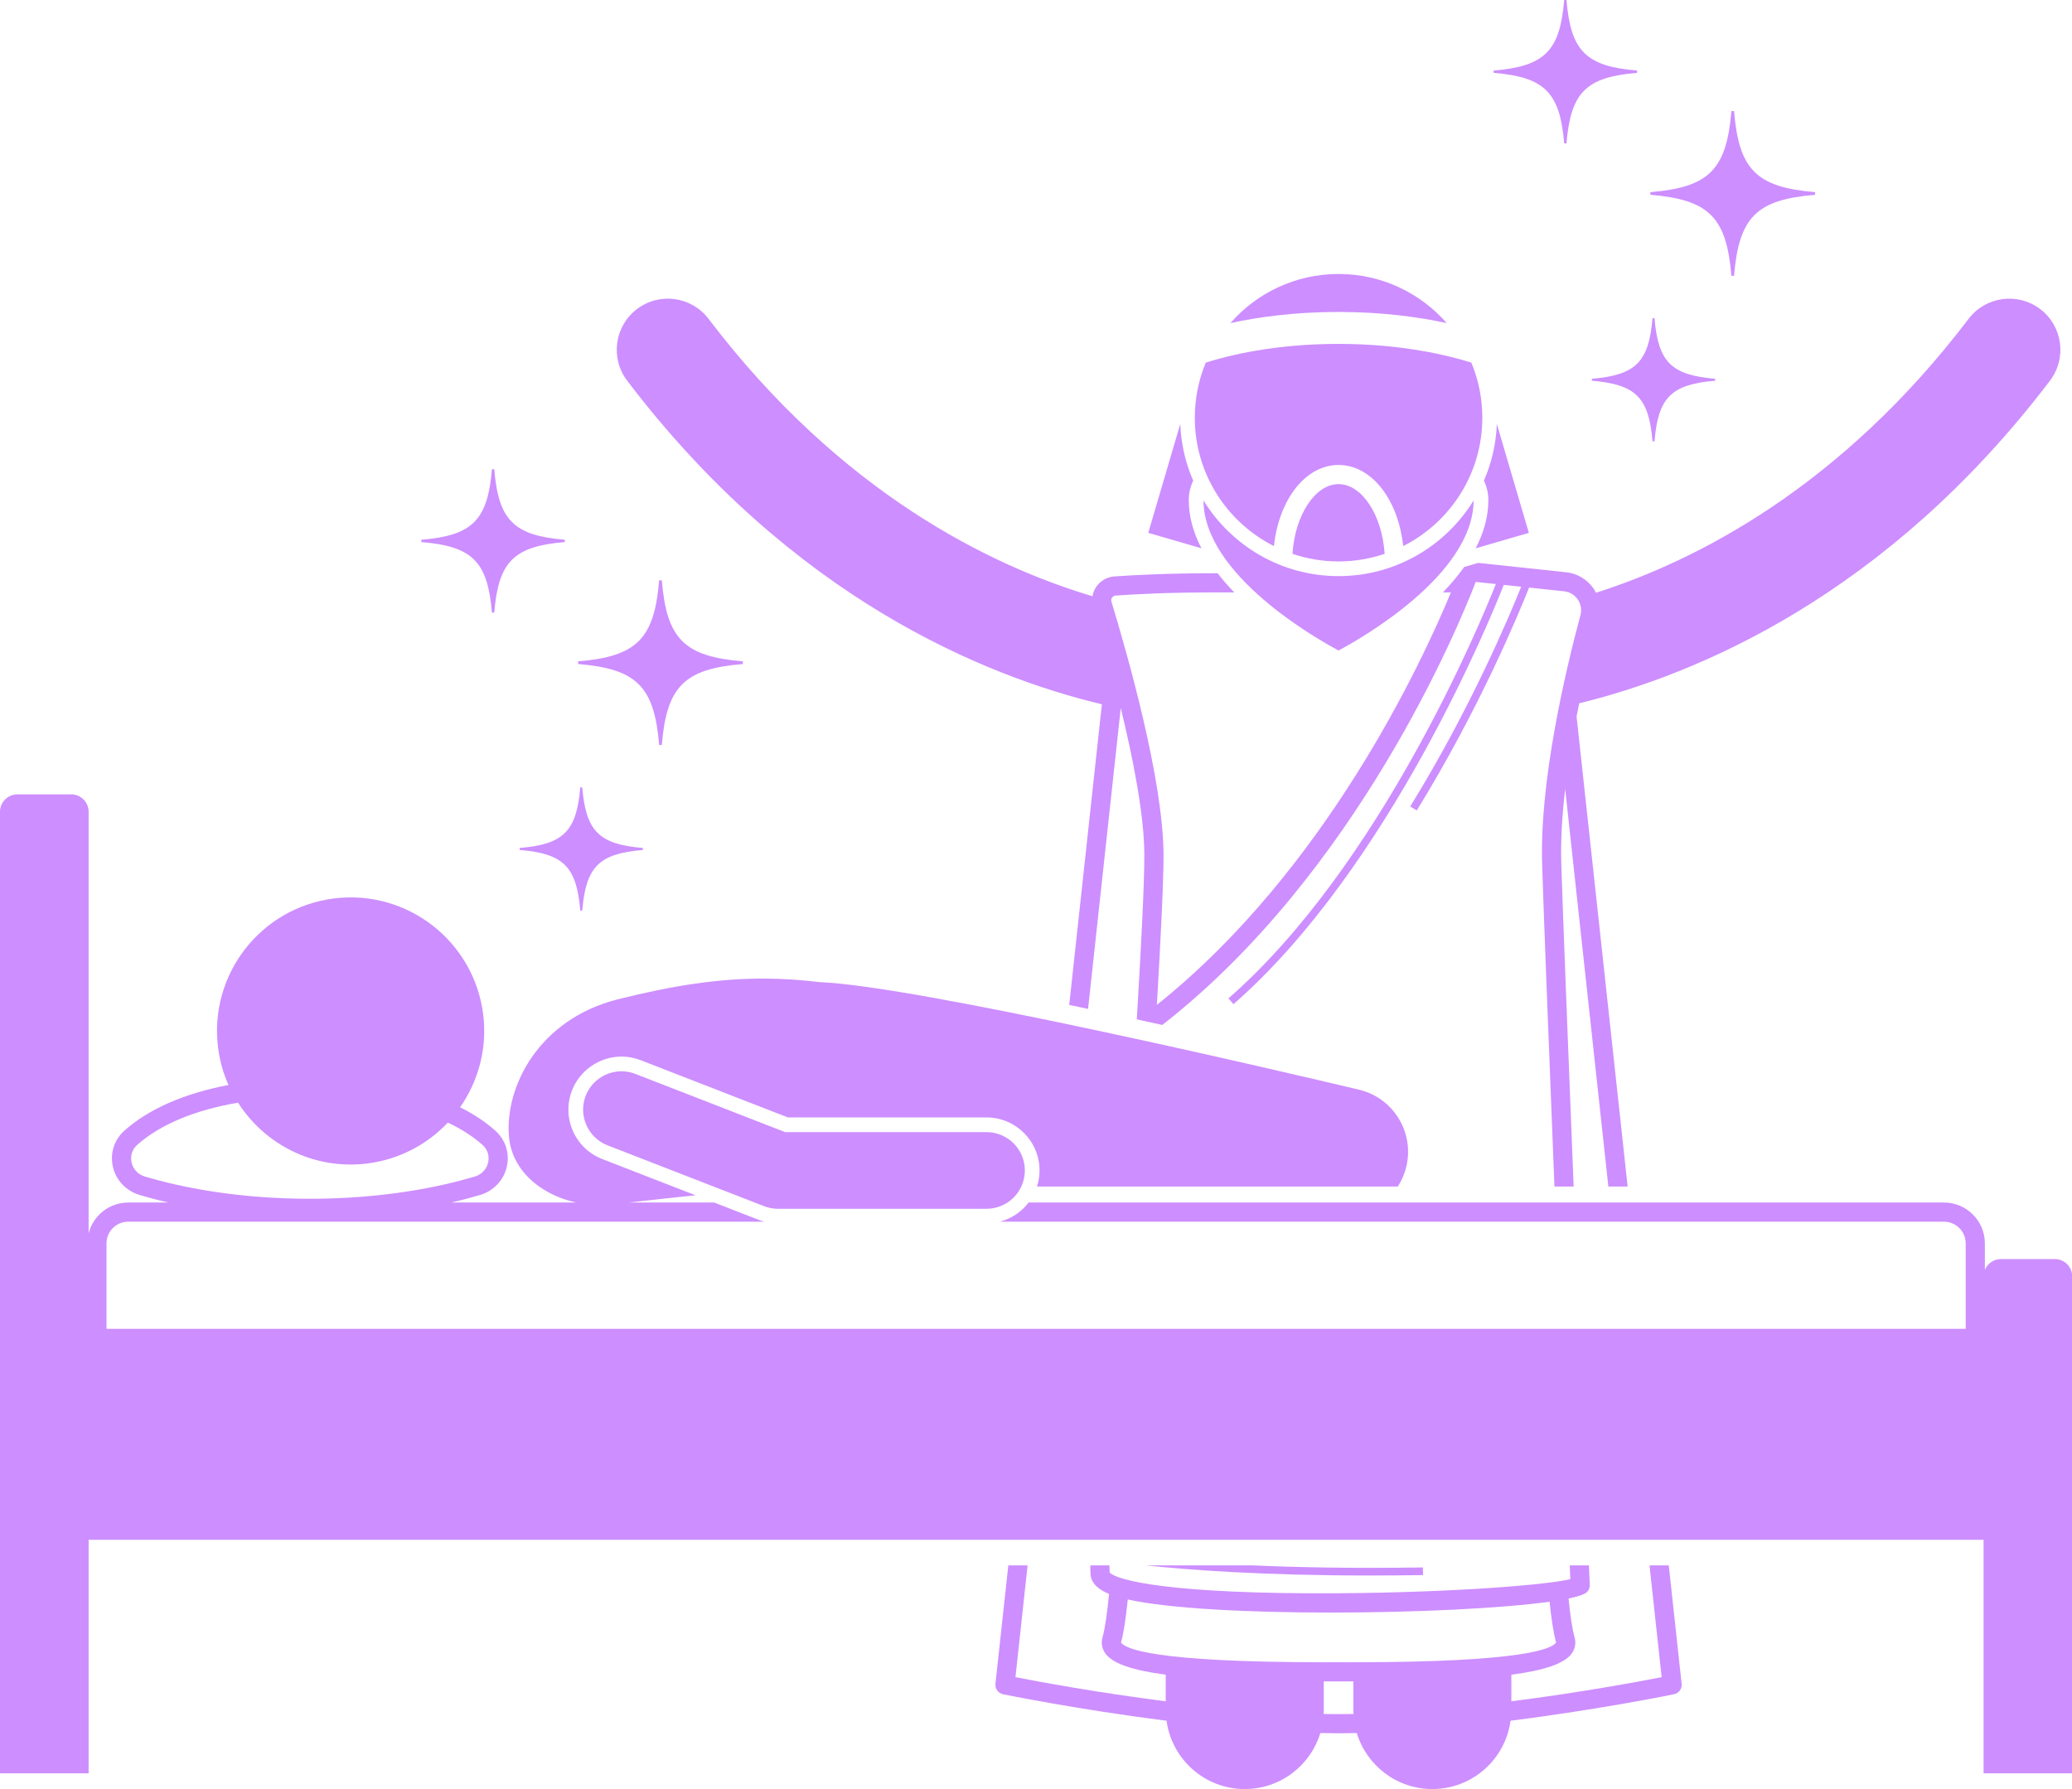 <?xml version="1.0" encoding="UTF-8" standalone="no"?><svg xmlns="http://www.w3.org/2000/svg" xmlns:xlink="http://www.w3.org/1999/xlink" fill="#cd8eff" height="280.1" preserveAspectRatio="xMidYMid meet" version="1" viewBox="0.0 0.0 324.3 280.1" width="324.3" zoomAndPan="magnify"><g id="change1_1"><path d="M258.172,245.056l1.901,17.503c-3.342,0.653-12.581,2.382-23.522,3.781v-4.166 c5.299-0.698,8.265-1.763,9.403-3.263c0.572-0.754,0.75-1.66,0.5-2.55c-0.365-1.298-0.684-3.439-0.954-6.111 c1.546-0.322,2.567-0.671,2.917-1.044c0.274-0.294,0.421-0.685,0.404-1.088c-0.004-0.098-0.049-1.188-0.126-3.062 h-3.003c0.037,0.897,0.067,1.629,0.088,2.157c-3.463,0.874-18.109,2.085-36.273,2.209 c-26.196,0.178-34.834-2.033-35.835-3.271c-0.015-0.274-0.022-0.649-0.023-1.096h-2.996 c-0.001,0.605,0.01,1.081,0.033,1.412c0.119,1.716,1.822,2.619,2.893,3.054c-0.284,3.012-0.627,5.425-1.025,6.838 c-0.25,0.89-0.072,1.796,0.5,2.55c1.138,1.499,4.104,2.565,9.403,3.263v4.167 c-10.941-1.399-20.182-3.128-23.524-3.781l1.901-17.503h-3.018l-2.014,18.544c-0.083,0.769,0.43,1.474,1.187,1.631 c0.183,0.038,11.555,2.374,25.593,4.147c0.816,6.039,5.978,10.696,12.238,10.696c5.576,0,10.287-3.691,11.829-8.764 c0.96,0.02,1.914,0.034,2.853,0.034c0.94,0,1.894-0.014,2.854-0.034c1.542,5.072,6.253,8.764,11.827,8.764 c6.261,0,11.424-4.657,12.24-10.696c14.038-1.773,25.409-4.109,25.592-4.147 c0.757-0.157,1.27-0.862,1.187-1.631l-2.014-18.544H258.172z M175.459,257.123c0.422-1.524,0.77-3.886,1.053-6.727 c6.48,1.44,18.979,2.049,31.776,2.049c13.207,0,26.718-0.649,34.246-1.697c0.277,2.684,0.614,4.912,1.018,6.375 c-0.613,0.98-5.032,3.101-31.736,3.101c-0.302,0-0.608-0.001-0.917-0.001l-1.393-0.002l-1.394,0.002 c-0.309,0-0.613,0.001-0.917,0.001C180.496,260.224,176.072,258.103,175.459,257.123z M207.188,267.71v-4.487 c0.308-0,0.618-0.001,0.93-0.001l1.388-0.002l1.388,0.002c0.313,0,0.621,0.001,0.929,0.001v4.487 c0,0.206,0.021,0.407,0.031,0.61c-0.789,0.014-1.575,0.023-2.35,0.023c-0.774,0-1.558-0.009-2.347-0.023 C207.167,268.117,207.188,267.916,207.188,267.71z" fill="inherit"/><path d="M172.461,110.255l-5.112,47.065c0.982,0.205,1.966,0.413,2.95,0.621l5.108-47.025 c0.01,0.002,0.019,0.004,0.029,0.006c1.919,7.88,3.67,16.774,3.67,22.982c0,4.619-0.506,14.34-1.178,25.677 c1.338,0.291,2.668,0.583,3.986,0.874c30.436-23.726,46.35-62.329,49.063-69.358l3.146,0.334 c-2.349,5.93-18.099,44.115-41.857,64.866l0.789,0.903c24.415-21.324,40.409-60.8,42.306-65.638l2.724,0.29 c-1.688,4.224-7.843,18.97-17.363,34.396l1.022,0.63c9.813-15.901,16.072-31.088,17.581-34.894l5.481,0.583 c0.865,0.092,1.645,0.556,2.137,1.272c0.493,0.719,0.646,1.614,0.42,2.458 c-2.413,8.997-6.401,26.023-5.998,38.976c0.23,7.396,1.052,28.491,1.93,50.481h3.003 c-0.879-22.024-1.704-43.172-1.934-50.574c-0.113-3.637,0.142-7.622,0.609-11.66l6.76,62.234h3.018l-7.994-73.591 c0.135-0.695,0.274-1.379,0.413-2.058c18.361-4.506,48.08-16.823,73.681-50.508 c2.674-3.518,1.989-8.537-1.528-11.21c-3.518-2.673-8.537-1.989-11.21,1.528 c-20.01,26.329-42.529,37.844-58.312,42.879c-0.115-0.223-0.24-0.442-0.384-0.652 c-0.988-1.441-2.554-2.373-4.293-2.558l-13.766-1.463l-2.192,0.638c-0.994,1.401-2.126,2.734-3.34,3.986h1.261 c-4.544,10.968-19.593,43.464-46.018,64.566c0.602-10.329,1.039-19.06,1.039-23.405 c0-11.707-5.699-31.665-8.149-39.704c-0.092-0.301,0.022-0.533,0.099-0.644c0.077-0.113,0.255-0.305,0.574-0.327 c3.182-0.222,8.377-0.487,15.059-0.487h3.495c-0.925-0.955-1.803-1.957-2.61-3h-0.885 c-6.768,0-12.038,0.269-15.268,0.494c-1.15,0.081-2.185,0.671-2.837,1.62c-0.311,0.453-0.508,0.959-0.599,1.482 c-15.838-4.727-39.313-16.091-60.087-43.426c-2.674-3.517-7.691-4.203-11.21-1.528 c-3.518,2.673-4.202,7.692-1.528,11.21C124.05,93.661,154.154,105.875,172.461,110.255z" fill="inherit"/><path d="M232.258,75.245c0.443,0.937,0.691,1.953,0.691,3.056c0,2.636-0.754,5.163-1.985,7.537l8.324-2.422 l-5.007-17.044C234.157,69.514,233.448,72.507,232.258,75.245z" fill="inherit"/><path d="M186.061,78.301c0-1.104,0.247-2.12,0.691-3.057c-1.191-2.739-1.899-5.732-2.022-8.874l-5.008,17.046 l8.324,2.422C186.815,83.464,186.061,80.936,186.061,78.301z" fill="inherit"/><path d="M209.504,101.837c3.279-1.748,21.102-11.792,21.142-23.496c-4.367,7.103-12.209,11.851-21.141,11.851 c-8.932,0-16.775-4.748-21.142-11.852C188.402,90.044,206.226,100.089,209.504,101.837z" fill="inherit"/><path d="M209.504,48.835c6.985,0,12.709,0.828,16.932,1.746c-4.124-4.711-10.178-7.69-16.931-7.69 c-6.753,0-12.806,2.979-16.931,7.69C196.797,49.662,202.52,48.835,209.504,48.835z" fill="inherit"/><path d="M209.504,75.79c-3.682,0-6.828,4.882-7.212,10.913c2.265,0.766,4.689,1.188,7.213,1.188 c2.524,0,4.948-0.422,7.213-1.188C216.333,80.672,213.187,75.79,209.504,75.79z" fill="inherit"/><path d="M232.005,65.391c0-3.054-0.611-5.964-1.713-8.619c-3.502-1.108-10.789-2.937-20.786-2.937 c-10.043,0-17.296,1.821-20.784,2.93c-1.104,2.657-1.716,5.57-1.716,8.627c0,8.789,5.042,16.395,12.388,20.098 c0.773-7.287,4.93-12.7,10.111-12.7s9.339,5.413,10.112,12.7C226.963,81.787,232.005,74.18,232.005,65.391 z" fill="inherit"/><path d="M195.976,245.056h-16.67c6.703,0.714,18.347,1.589,35.188,1.589c2.616,0,5.364-0.021,8.232-0.067 l-0.019-1.199C212.062,245.548,203.171,245.375,195.976,245.056z" fill="inherit"/><path d="M310.662,198.799v-4.148c0-3.528-2.871-6.399-6.399-6.399H160.997c-1.109,1.452-2.681,2.525-4.498,3 h147.764c1.874,0,3.399,1.525,3.399,3.399v13.376H16.668v-13.376c0-1.874,1.525-3.399,3.399-3.399h99.585 c-0.303-0.08-0.603-0.171-0.897-0.285l-6.982-2.715H98.424c3.175-0.339,6.708-0.761,10.444-1.129l-14.609-5.679 c-2.066-0.803-3.697-2.363-4.59-4.392c-0.894-2.029-0.942-4.285-0.139-6.352 c1.231-3.166,4.341-5.293,7.739-5.293c1.028,0,2.039,0.19,3.004,0.565l23.044,8.959h31.086 c4.576,0,8.3,3.723,8.3,8.3c0,0.879-0.14,1.726-0.394,2.522h56.47c0.605-0.934,1.064-1.985,1.336-3.13 c1.275-5.373-2.047-10.763-7.42-12.039c-11.584-2.75-68.961-16.211-84.349-16.829 c-2.959-0.358-5.8-0.545-8.615-0.557c-7.231-0.031-14.34,1.064-23.133,3.268 c-12.347,3.177-17.587,13.714-16.938,21.447c0.277,3.299,2.097,5.976,4.73,7.84 c1.666,1.179,3.656,2.03,5.799,2.5h-19.55c1.696-0.392,3.208-0.796,4.515-1.183 c0.901-0.267,1.69-0.725,2.349-1.317c0.902-0.811,1.549-1.881,1.826-3.123c0.469-2.1-0.214-4.211-1.828-5.647 c-1.549-1.379-3.394-2.594-5.489-3.642c2.853-4.09,4.281-9.195,3.614-14.533 c-1.431-11.461-11.882-19.588-23.34-18.157c-11.461,1.431-19.589,11.878-18.158,23.339 c0.26,2.078,0.824,4.042,1.629,5.864c-6.853,1.308-12.444,3.728-16.266,7.129 c-1.613,1.436-2.296,3.547-1.828,5.647c0.281,1.256,0.938,2.337,1.856,3.151c0.652,0.579,1.432,1.027,2.319,1.29 c1.307,0.387,2.819,0.791,4.515,1.183h-6.286c-2.985,0-5.492,2.057-6.196,4.825v-4.802v-61.193 c0-1.505-1.22-2.725-2.725-2.725H2.725C1.22,124.358,0,125.578,0,127.083v150.523h13.872v-32.55v-4h296.587 v4v32.55h13.872v-77.78c0-1.505-1.22-2.725-2.725-2.725h-8.422c-0.007,0-0.014,0.002-0.021,0.002 C312.031,197.112,311.066,197.81,310.662,198.799z M22.69,184.193c-1.075-0.318-1.859-1.147-2.098-2.217 c-0.232-1.037,0.094-2.04,0.894-2.752c3.6-3.204,9.035-5.447,15.773-6.6 c4.206,6.59,11.934,10.556,20.209,9.523c5.023-0.627,9.406-2.989,12.626-6.409 c2.092,0.992,3.916,2.153,5.414,3.486c0.8,0.712,1.125,1.715,0.894,2.752c-0.239,1.07-1.023,1.899-2.098,2.217 c-5.352,1.585-14.173,3.473-25.806,3.473C36.863,187.666,28.042,185.778,22.69,184.193z" fill="inherit"/><path d="M160.404,183.232c0-3.313-2.687-6-6-6h-31.518l-23.446-9.115c-3.084-1.199-6.564,0.329-7.766,3.418 s0.329,6.566,3.418,7.767l24.495,9.523c0.693,0.27,1.43,0.408,2.174,0.408h32.643 C157.717,189.232,160.404,186.545,160.404,183.232z" fill="inherit"/><path d="M244.819,22.451h0.36c0.666-7.992,3.053-10.38,11.045-11.045V11.045C248.232,10.38,245.845,7.993,245.179,0 h-0.36c-0.665,7.993-3.053,10.38-11.045,11.045v0.361C241.766,12.071,244.153,14.459,244.819,22.451z" fill="inherit"/><path d="M258.644,69.091h0.31c0.572-6.865,2.622-8.916,9.487-9.487v-0.31c-6.865-0.571-8.916-2.622-9.487-9.487 h-0.31c-0.572,6.865-2.622,8.916-9.487,9.487v0.31C256.021,60.175,258.072,62.226,258.644,69.091z" fill="inherit"/><path d="M271.405,43.18c0.764-9.179,3.506-11.921,12.685-12.685v-0.415c-9.179-0.763-11.921-3.506-12.685-12.685 h-0.414c-0.764,9.179-3.506,11.921-12.685,12.685v0.415c9.179,0.764,11.921,3.506,12.685,12.685H271.405z" fill="inherit"/><path d="M65.952,84.499v0.361c7.992,0.665,10.38,3.052,11.045,11.045h0.36c0.666-7.992,3.053-10.38,11.045-11.045 v-0.361c-7.992-0.665-10.38-3.052-11.045-11.045h-0.36C76.332,81.447,73.944,83.835,65.952,84.499z" fill="inherit"/><path d="M81.335,133.059c6.865,0.571,8.916,2.622,9.487,9.487h0.31c0.572-6.865,2.622-8.916,9.488-9.487v-0.31 c-6.865-0.571-8.916-2.622-9.488-9.487h-0.31c-0.572,6.865-2.622,8.916-9.487,9.487V133.059z" fill="inherit"/><path d="M103.169,116.635h0.414c0.764-9.179,3.506-11.921,12.685-12.685v-0.415 c-9.179-0.763-11.921-3.506-12.685-12.685h-0.414c-0.764,9.179-3.506,11.921-12.685,12.685v0.415 C99.663,104.714,102.405,107.455,103.169,116.635z" fill="inherit"/></g></svg>